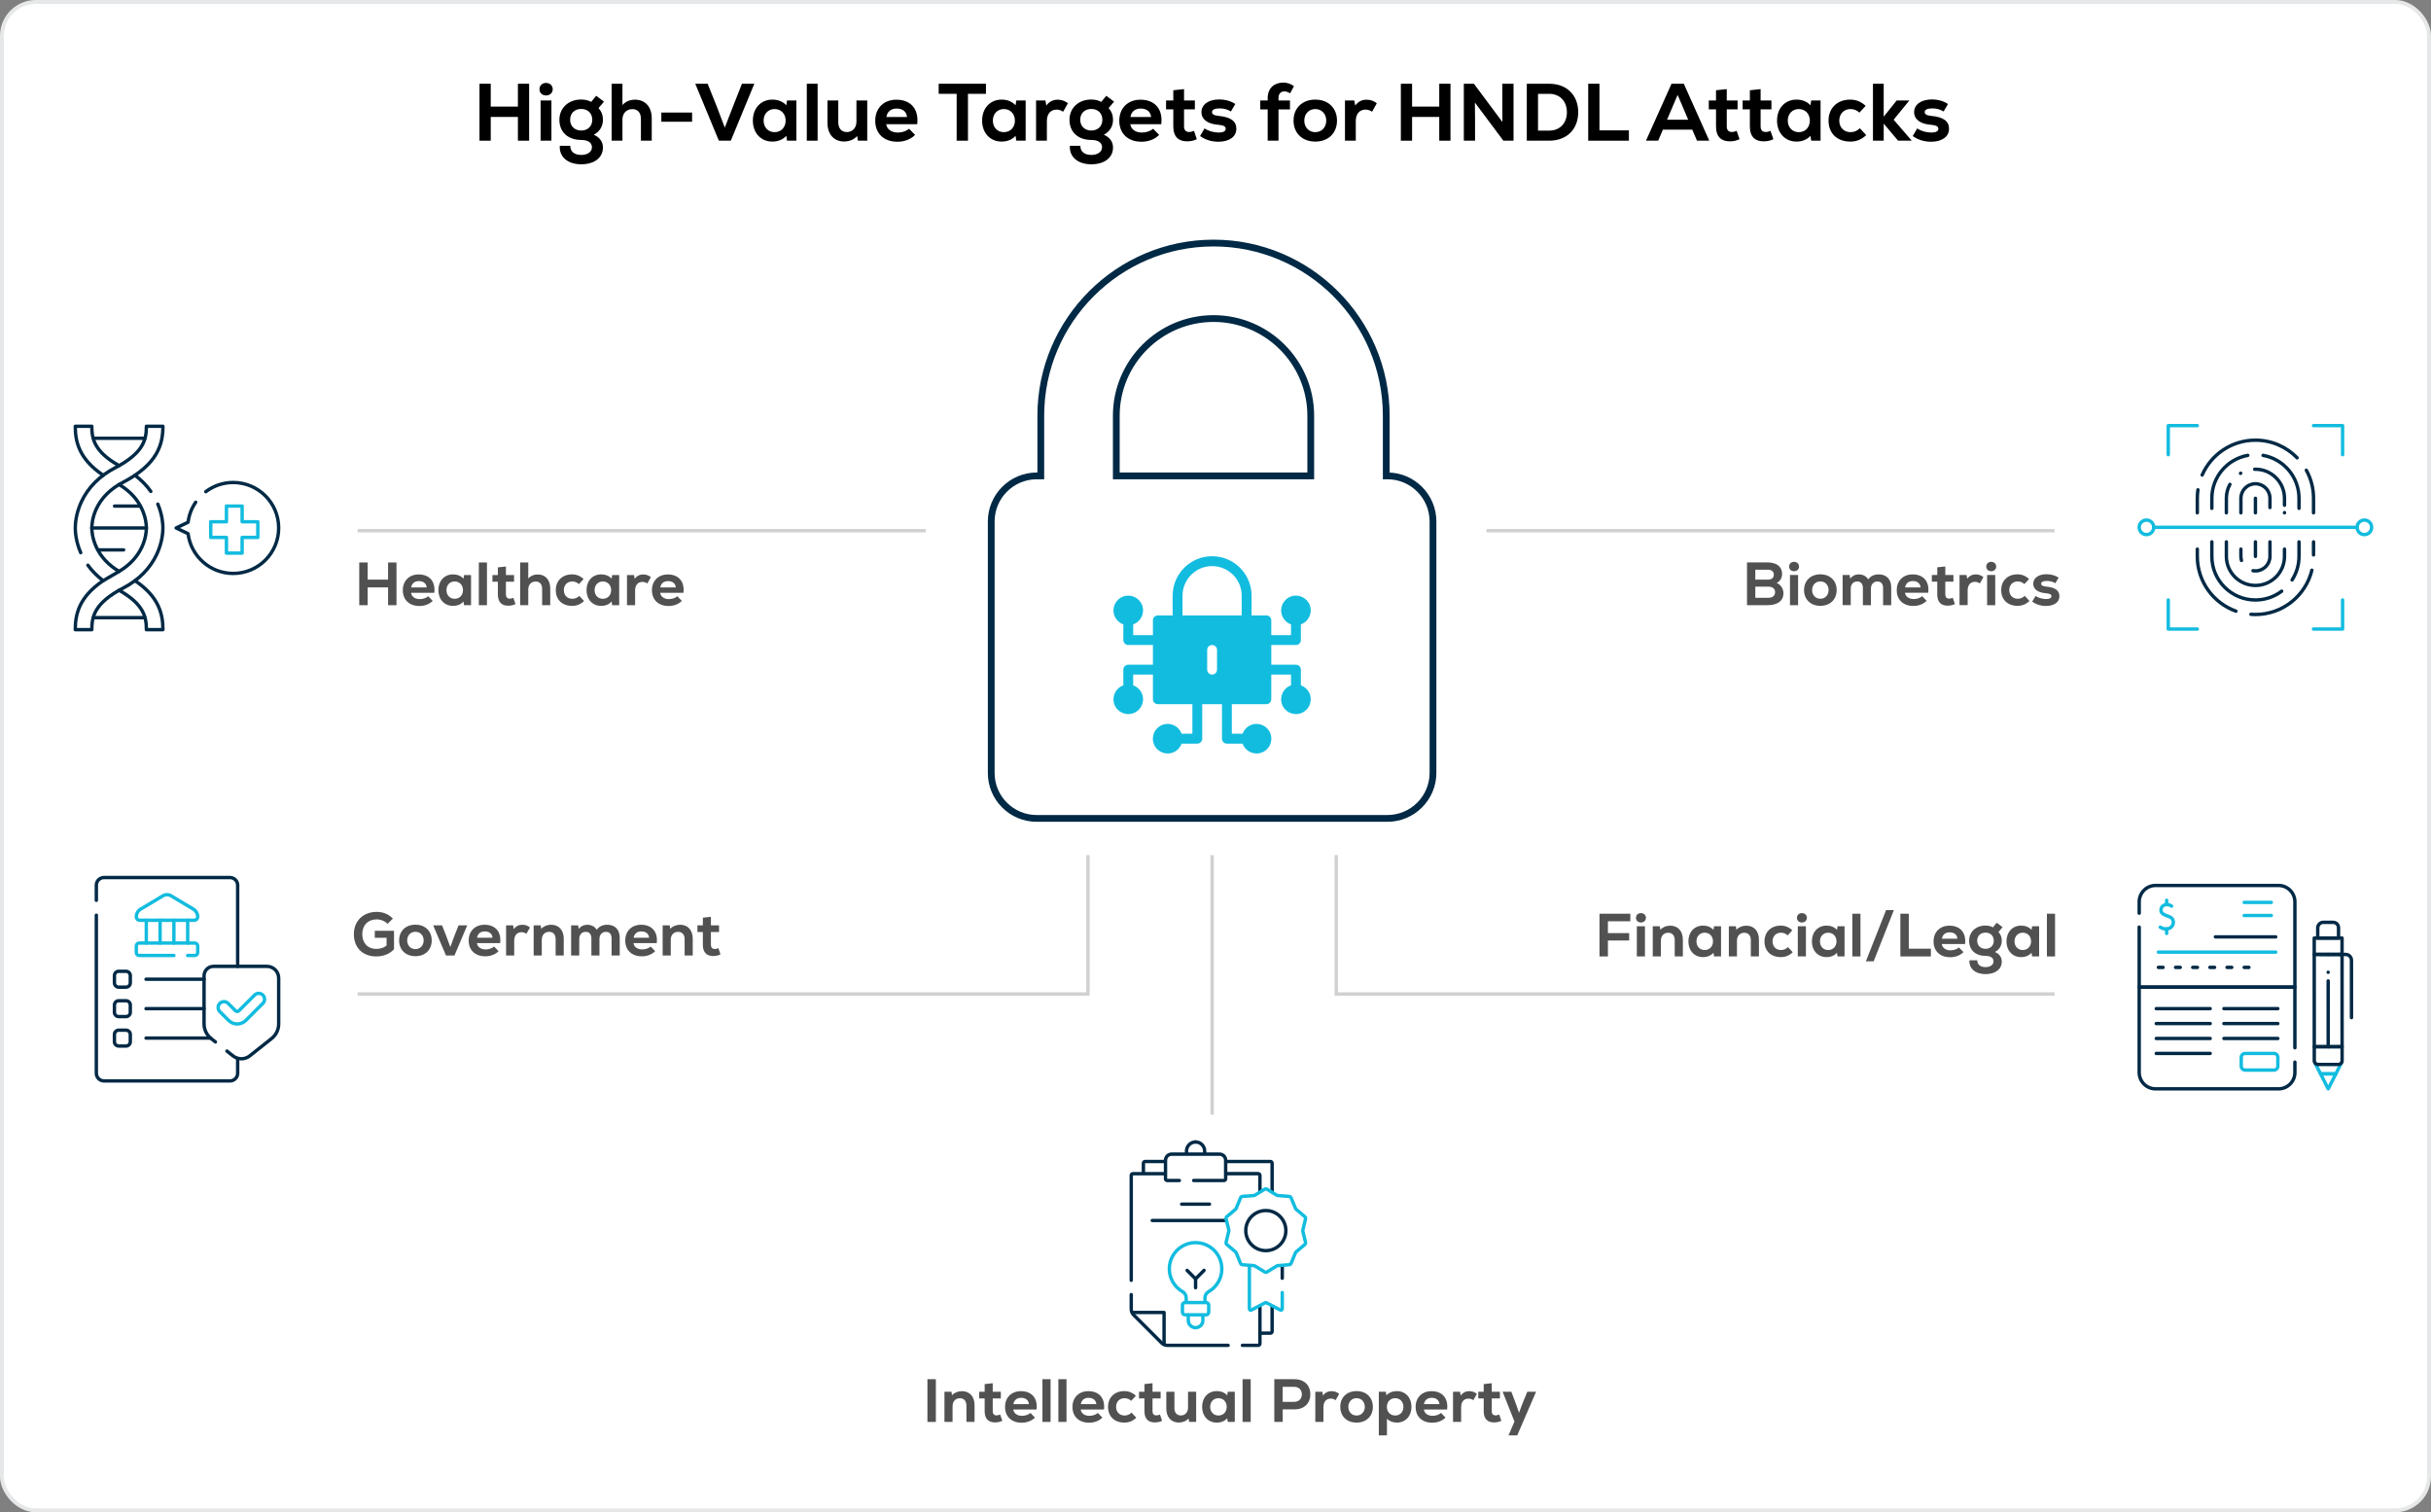 <?xml version="1.0" encoding="UTF-8"?><svg id="OBJECTS" xmlns="http://www.w3.org/2000/svg" viewBox="0 0 717.147 446.147"><rect x="0" y="0" width="717.147" height="446.147" fill="#808080" stroke="none"/><rect x=".573" y=".573" width="716" height="445" rx="10" ry="10" style="fill:#fff; stroke:#e6e7e8; stroke-miterlimit:10; stroke-width:1.147px;"/><path d="M156.096,24.706v16.801h-3.312v-7.009h-8.017v7.009h-3.312v-16.801h3.312v6.745h8.017v-6.745h3.312Z"/><path d="M159.143,26.338c0-1.104.816-1.872,1.944-1.872,1.128,0,1.968.768,1.968,1.872,0,1.056-.84,1.824-1.968,1.824-1.128,0-1.944-.768-1.944-1.824ZM159.479,29.65h3.192v11.857h-3.192v-11.857Z"/><path d="M175.152,39.755c1.728.72,2.712,2.04,2.712,3.768,0,3-2.521,4.944-6.409,4.944-4.008,0-6.528-2.208-6.312-5.448h3.096c-.048,1.656,1.176,2.688,3.216,2.688,1.896,0,3.168-.912,3.168-2.256,0-1.368-1.152-2.16-3.12-2.16-3.96,0-6.481-2.329-6.481-5.953,0-3.48,2.665-5.977,6.409-5.977,1.104,0,2.136.24,2.976.696l1.464-1.8,2.304,1.728-1.608,1.896c.912,1.056,1.296,2.112,1.296,3.457,0,1.944-.96,3.504-2.712,4.417ZM174.719,35.339c0-1.92-1.296-3.192-3.264-3.192s-3.264,1.272-3.264,3.192c0,1.872,1.32,3.168,3.264,3.168,1.968,0,3.264-1.296,3.264-3.168Z"/><path d="M192.264,34.883v6.625h-3.192v-6.433c0-1.824-.936-2.88-2.52-2.88-1.752,0-2.928,1.248-2.928,3.072v6.241h-3.192v-16.801h3.192v6.289c.912-1.032,2.16-1.584,3.72-1.584,3.024,0,4.92,2.136,4.92,5.473Z"/><path d="M195.095,33.203h9.073v2.712h-9.073v-2.712Z"/><path d="M222.529,24.706l-6.937,16.801h-3.528l-6.961-16.801h3.648l2.568,6.384,2.496,6.553,2.544-6.553,2.52-6.384h3.648Z"/><path d="M234.936,29.65v11.857h-2.76l-.216-1.44c-.984,1.104-2.424,1.704-4.104,1.704-3.408,0-5.761-2.544-5.761-6.193,0-3.648,2.353-6.192,5.761-6.192,1.68,0,3.144.6,4.104,1.68l.216-1.416h2.76ZM231.768,35.579c0-1.992-1.344-3.408-3.264-3.408-1.896,0-3.24,1.416-3.24,3.408s1.344,3.409,3.24,3.409c1.92,0,3.264-1.417,3.264-3.409Z"/><path d="M238.007,24.706h3.192v16.801h-3.192v-16.801Z"/><path d="M255.839,29.65v11.857h-2.76l-.216-1.368c-.936,1.032-2.304,1.608-3.864,1.608-2.952,0-4.896-2.112-4.896-5.473v-6.625h3.192v6.433c0,1.824.984,2.88,2.52,2.88,1.704,0,2.833-1.272,2.833-3.096v-6.216h3.192Z"/><path d="M270.575,36.635h-9.145c.216,1.488,1.512,2.472,3.433,2.472,1.272,0,2.544-.432,3.312-1.128l1.776,1.824c-1.248,1.272-3.145,2.016-5.208,2.016-4.008,0-6.553-2.424-6.553-6.216,0-3.697,2.521-6.193,6.241-6.193,4.296,0,6.672,2.833,6.145,7.225ZM261.478,34.523h6.096c-.12-1.536-1.272-2.497-3.048-2.497-1.68,0-2.809.912-3.048,2.497Z"/><path d="M290.855,27.682h-5.304v13.825h-3.336v-13.825h-5.305v-2.976h13.945v2.976Z"/><path d="M302.568,29.65v11.857h-2.76l-.216-1.44c-.984,1.104-2.424,1.704-4.104,1.704-3.408,0-5.761-2.544-5.761-6.193,0-3.648,2.353-6.192,5.761-6.192,1.68,0,3.144.6,4.104,1.68l.216-1.416h2.76ZM299.399,35.579c0-1.992-1.344-3.408-3.264-3.408-1.896,0-3.24,1.416-3.24,3.408s1.344,3.409,3.24,3.409c1.92,0,3.264-1.417,3.264-3.409Z"/><path d="M315.023,30.49l-1.392,2.472c-.672-.456-1.248-.624-1.92-.624-1.752,0-2.88,1.224-2.88,3.384v5.785h-3.192v-11.857h2.76l.264,1.488c.912-1.224,2.04-1.729,3.336-1.729,1.104,0,2.256.36,3.024,1.08Z"/><path d="M325.631,39.755c1.728.72,2.712,2.04,2.712,3.768,0,3-2.521,4.944-6.409,4.944-4.008,0-6.528-2.208-6.312-5.448h3.096c-.048,1.656,1.176,2.688,3.216,2.688,1.896,0,3.168-.912,3.168-2.256,0-1.368-1.152-2.16-3.12-2.16-3.96,0-6.481-2.329-6.481-5.953,0-3.48,2.665-5.977,6.409-5.977,1.104,0,2.136.24,2.976.696l1.464-1.8,2.304,1.728-1.608,1.896c.912,1.056,1.296,2.112,1.296,3.457,0,1.944-.96,3.504-2.712,4.417ZM325.199,35.339c0-1.92-1.296-3.192-3.264-3.192s-3.264,1.272-3.264,3.192c0,1.872,1.32,3.168,3.264,3.168,1.968,0,3.264-1.296,3.264-3.168Z"/><path d="M342.575,36.635h-9.145c.216,1.488,1.512,2.472,3.433,2.472,1.272,0,2.544-.432,3.312-1.128l1.776,1.824c-1.248,1.272-3.145,2.016-5.208,2.016-4.008,0-6.553-2.424-6.553-6.216,0-3.697,2.521-6.193,6.241-6.193,4.296,0,6.672,2.833,6.145,7.225ZM333.479,34.523h6.096c-.12-1.536-1.272-2.497-3.048-2.497-1.68,0-2.809.912-3.048,2.497Z"/><path d="M353.063,41.075c-.984.456-1.848.624-2.904.624-2.424,0-4.032-1.296-4.032-4.392v-5.041h-2.136v-2.616h2.136v-3.024l3.168-.336v3.36h3.192v2.616h-3.192v5.041c0,1.08.552,1.632,1.512,1.632.456,0,1.008-.144,1.417-.336l.84,2.472Z"/><path d="M354.022,40.139l1.32-2.256c1.104.768,2.712,1.224,4.224,1.224,1.272,0,2.017-.408,2.017-1.104,0-.72-.648-1.056-2.28-1.2-3.048-.24-4.872-1.584-4.872-3.72,0-2.232,2.064-3.744,5.232-3.744,1.848,0,3.504.504,4.752,1.344l-1.296,2.208c-.984-.624-2.088-.912-3.312-.912-1.488,0-2.256.384-2.256,1.104,0,.648.6.984,2.064,1.128,3.432.336,5.112,1.512,5.112,3.792,0,2.304-2.04,3.816-5.305,3.816-2.064,0-3.888-.6-5.4-1.68Z"/><path d="M377.158,28.978v.672h3.384v2.64h-3.384v9.217h-3.192v-9.217h-2.185v-2.64h2.185v-.672c0-3.168,2.136-4.608,4.561-4.608,1.176,0,2.231.336,3.191,1.056l-1.128,2.112c-.576-.36-1.056-.576-1.68-.576-1.032,0-1.752.624-1.752,2.016Z"/><path d="M381.597,35.579c0-3.624,2.497-6.192,6.409-6.192s6.408,2.568,6.408,6.192c0,3.625-2.496,6.193-6.408,6.193s-6.409-2.568-6.409-6.193ZM391.246,35.579c0-1.896-1.272-3.408-3.24-3.408-1.969,0-3.24,1.512-3.24,3.408,0,1.896,1.271,3.409,3.24,3.409,1.968,0,3.24-1.512,3.24-3.409Z"/><path d="M406.15,30.49l-1.392,2.472c-.672-.456-1.248-.624-1.92-.624-1.753,0-2.881,1.224-2.881,3.384v5.785h-3.192v-11.857h2.761l.264,1.488c.912-1.224,2.04-1.729,3.336-1.729,1.104,0,2.257.36,3.024,1.08Z"/><path d="M427.895,24.706v16.801h-3.312v-7.009h-8.017v7.009h-3.312v-16.801h3.312v6.745h8.017v-6.745h3.312Z"/><path d="M446.494,24.706v16.801h-3l-8.401-11.257.048,4.992v6.265h-3.312v-16.801h2.976l8.401,11.281-.024-4.776v-6.504h3.312Z"/><path d="M465.574,33.106c0,5.064-3.409,8.401-8.545,8.401h-6.625v-16.801h6.625c5.136,0,8.545,3.336,8.545,8.4ZM462.238,33.106c0-3.264-2.136-5.424-5.208-5.424h-3.312v10.849h3.312c3.096,0,5.208-2.16,5.208-5.425Z"/><path d="M468.525,24.706h3.312v13.753h8.689v3.048h-12.001v-16.801Z"/><path d="M499.222,38.243h-8.665l-1.393,3.264h-3.6l7.536-16.801h3.625l7.513,16.801h-3.625l-1.392-3.264ZM491.78,35.315h6.241l-3.12-7.321-3.121,7.321Z"/><path d="M513.165,41.075c-.983.456-1.848.624-2.904.624-2.424,0-4.032-1.296-4.032-4.392v-5.041h-2.136v-2.616h2.136v-3.024l3.169-.336v3.36h3.191v2.616h-3.191v5.041c0,1.08.552,1.632,1.512,1.632.456,0,1.008-.144,1.416-.336l.84,2.472Z"/><path d="M523.149,41.075c-.983.456-1.848.624-2.904.624-2.424,0-4.032-1.296-4.032-4.392v-5.041h-2.136v-2.616h2.136v-3.024l3.169-.336v3.36h3.191v2.616h-3.191v5.041c0,1.08.552,1.632,1.512,1.632.456,0,1.008-.144,1.416-.336l.84,2.472Z"/><path d="M537.07,29.65v11.857h-2.761l-.216-1.44c-.984,1.104-2.424,1.704-4.104,1.704-3.408,0-5.761-2.544-5.761-6.193,0-3.648,2.353-6.192,5.761-6.192,1.681,0,3.145.6,4.104,1.68l.216-1.416h2.761ZM533.901,35.579c0-1.992-1.344-3.408-3.264-3.408-1.896,0-3.24,1.416-3.24,3.408s1.344,3.409,3.24,3.409c1.92,0,3.264-1.417,3.264-3.409Z"/><path d="M539.42,35.579c0-3.696,2.568-6.192,6.385-6.192,1.752,0,3.288.624,4.561,1.848l-1.849,1.992c-.672-.672-1.608-1.056-2.592-1.056-1.969,0-3.337,1.392-3.337,3.408,0,2.017,1.345,3.409,3.337,3.409,1.056,0,2.016-.408,2.735-1.152l1.873,2.016c-1.345,1.296-2.856,1.92-4.681,1.92-3.912,0-6.433-2.424-6.433-6.193Z"/><path d="M559.941,41.507l-4.248-5.041v5.041h-3.169v-16.801h3.169v9.721l3.815-4.776h3.745l-4.633,5.665,5.353,6.192h-4.032Z"/><path d="M564.26,40.139l1.32-2.256c1.104.768,2.712,1.224,4.224,1.224,1.272,0,2.017-.408,2.017-1.104,0-.72-.648-1.056-2.28-1.2-3.048-.24-4.872-1.584-4.872-3.72,0-2.232,2.063-3.744,5.232-3.744,1.848,0,3.504.504,4.752,1.344l-1.296,2.208c-.984-.624-2.088-.912-3.312-.912-1.488,0-2.256.384-2.256,1.104,0,.648.6.984,2.064,1.128,3.432.336,5.112,1.512,5.112,3.792,0,2.304-2.04,3.816-5.305,3.816-2.064,0-3.889-.6-5.4-1.68Z"/><path d="M305.821,241.443h103.471c7.413,0,13.441-6.027,13.441-13.441v-74.165c0-7.413-6.027-13.441-13.441-13.441h-.346v-17.736c-0-28.093-22.863-50.956-50.956-50.956s-50.956,22.863-50.956,50.956v17.736h-1.178c-7.413,0-13.441,6.027-13.441,13.441v74.165c-.035,7.413,5.993,13.441,13.406,13.441ZM329.307,122.66c0-15.796,12.852-28.682,28.682-28.682,15.796,0,28.682,12.852,28.682,28.682v17.736h-57.365v-17.736Z" style="fill:none; stroke:#002945; stroke-miterlimit:10; stroke-width:2px;"/><path d="M383.761,202.192v-4.632c0-.804-.651-1.455-1.455-1.455h-7.274v-5.82h7.274c.804,0,1.455-.651,1.455-1.455v-4.633c2.273-.803,3.464-3.297,2.66-5.57-.804-2.273-3.297-3.464-5.57-2.66-2.273.804-3.464,3.297-2.66,5.57.439,1.243,1.417,2.221,2.66,2.66v3.178h-5.82v-4.365c0-.804-.651-1.455-1.455-1.455h-4.365v-5.82c0-6.428-5.211-11.639-11.639-11.639s-11.639,5.211-11.639,11.639v5.82h-4.365c-.804,0-1.455.651-1.455,1.455v4.365h-5.819v-3.178c2.272-.804,3.463-3.297,2.66-5.57-.804-2.272-3.298-3.463-5.57-2.66-2.273.804-3.464,3.297-2.66,5.57.44,1.243,1.417,2.22,2.66,2.66v4.632c0,.804.651,1.455,1.455,1.455h7.274v5.819h-7.274c-.804,0-1.455.651-1.455,1.455v4.632c-2.273.804-3.464,3.298-2.66,5.57.804,2.273,3.297,3.464,5.57,2.66,2.272-.804,3.463-3.297,2.66-5.57-.44-1.243-1.417-2.22-2.66-2.66v-3.177h5.819v7.274c0,.804.651,1.455,1.455,1.455h10.184v8.73h-3.178c-.804-2.273-3.297-3.464-5.57-2.66-2.272.803-3.464,3.297-2.66,5.57.804,2.273,3.297,3.464,5.57,2.66,1.243-.439,2.22-1.417,2.66-2.66h4.632c.804,0,1.455-.651,1.455-1.455v-10.184h5.819v10.184c0,.803.651,1.455,1.455,1.455h4.632c.804,2.273,3.298,3.464,5.57,2.66,2.273-.804,3.464-3.297,2.66-5.57-.804-2.273-3.297-3.464-5.57-2.66-1.243.439-2.22,1.417-2.66,2.66h-3.177v-8.73h10.184c.804,0,1.455-.651,1.455-1.455v-7.274h5.82v3.177c-2.273.804-3.464,3.298-2.66,5.57.803,2.273,3.297,3.464,5.57,2.66,2.273-.804,3.464-3.297,2.66-5.57-.439-1.242-1.417-2.22-2.66-2.66ZM348.844,175.737c0-4.821,3.908-8.729,8.729-8.729,4.821,0,8.73,3.908,8.73,8.729v5.82h-17.459v-5.82ZM359.028,197.56c0,.804-.651,1.455-1.455,1.455-.803,0-1.455-.651-1.455-1.455v-5.819c0-.804.652-1.455,1.455-1.455.804,0,1.455.651,1.455,1.455v5.819Z" style="fill:#12bcdf;"/><path d="M116.963,165.942v12.604h-2.484v-5.258h-6.014v5.258h-2.485v-12.604h2.485v5.06h6.014v-5.06h2.484Z" style="fill:#515151;"/><path d="M128.122,174.891h-6.86c.162,1.116,1.134,1.854,2.575,1.854.954,0,1.909-.324,2.485-.847l1.333,1.369c-.937.954-2.359,1.512-3.907,1.512-3.007,0-4.916-1.818-4.916-4.663,0-2.772,1.891-4.646,4.681-4.646,3.223,0,5.006,2.125,4.609,5.42ZM121.299,173.306h4.573c-.09-1.152-.955-1.872-2.287-1.872-1.261,0-2.107.685-2.287,1.872Z" style="fill:#515151;"/><path d="M138.959,169.652v8.895h-2.071l-.162-1.081c-.738.829-1.818,1.279-3.079,1.279-2.557,0-4.321-1.909-4.321-4.646,0-2.737,1.764-4.646,4.321-4.646,1.26,0,2.358.45,3.079,1.26l.162-1.062h2.071ZM136.582,174.099c0-1.495-1.008-2.557-2.449-2.557-1.422,0-2.431,1.062-2.431,2.557,0,1.494,1.008,2.557,2.431,2.557,1.44,0,2.449-1.062,2.449-2.557Z" style="fill:#515151;"/><path d="M141.259,165.942h2.395v12.604h-2.395v-12.604Z" style="fill:#515151;"/><path d="M152.079,178.222c-.738.342-1.387.468-2.179.468-1.819,0-3.025-.972-3.025-3.295v-3.781h-1.603v-1.962h1.603v-2.27l2.376-.252v2.521h2.395v1.962h-2.395v3.781c0,.811.414,1.225,1.134,1.225.342,0,.756-.108,1.062-.252l.63,1.854Z" style="fill:#515151;"/><path d="M162.322,173.577v4.97h-2.395v-4.826c0-1.368-.702-2.16-1.891-2.16-1.314,0-2.197.937-2.197,2.305v4.682h-2.395v-12.604h2.395v4.718c.685-.774,1.621-1.188,2.791-1.188,2.269,0,3.691,1.603,3.691,4.105Z" style="fill:#515151;"/><path d="M163.957,174.099c0-2.773,1.926-4.646,4.789-4.646,1.314,0,2.467.468,3.421,1.386l-1.387,1.495c-.504-.504-1.206-.792-1.944-.792-1.477,0-2.503,1.044-2.503,2.557,0,1.512,1.008,2.557,2.503,2.557.792,0,1.512-.307,2.053-.864l1.404,1.513c-1.008.972-2.143,1.44-3.511,1.44-2.935,0-4.825-1.819-4.825-4.646Z" style="fill:#515151;"/><path d="M182.662,169.652v8.895h-2.071l-.162-1.081c-.738.829-1.818,1.279-3.079,1.279-2.557,0-4.321-1.909-4.321-4.646,0-2.737,1.764-4.646,4.321-4.646,1.26,0,2.358.45,3.079,1.26l.162-1.062h2.071ZM180.285,174.099c0-1.495-1.008-2.557-2.449-2.557-1.422,0-2.431,1.062-2.431,2.557,0,1.494,1.008,2.557,2.431,2.557,1.44,0,2.449-1.062,2.449-2.557Z" style="fill:#515151;"/><path d="M192.003,170.282l-1.044,1.854c-.504-.342-.936-.468-1.44-.468-1.314,0-2.161.918-2.161,2.538v4.34h-2.395v-8.895h2.071l.198,1.116c.685-.919,1.531-1.297,2.503-1.297.828,0,1.692.271,2.269.811Z" style="fill:#515151;"/><path d="M201.615,174.891h-6.86c.162,1.116,1.134,1.854,2.575,1.854.954,0,1.909-.324,2.485-.847l1.333,1.369c-.937.954-2.359,1.512-3.907,1.512-3.007,0-4.916-1.818-4.916-4.663,0-2.772,1.891-4.646,4.681-4.646,3.223,0,5.006,2.125,4.609,5.42ZM194.792,173.306h4.573c-.09-1.152-.955-1.872-2.287-1.872-1.261,0-2.107.685-2.287,1.872Z" style="fill:#515151;"/><line x1="273.091" y1="156.573" x2="105.504" y2="156.573" style="fill:none; stroke:#d1d1d1; stroke-miterlimit:10;"/><g id="g996"><g id="g998"><g id="g1000"><g id="g1006"><path id="path1008" d="M35.133,137.375c-7.404-4.175-8.049-8.023-8.049-11.617h-4.878c0,4.489,1.068,9.62,8.241,14.453" style="fill:none; stroke:#002945; stroke-linecap:round; stroke-linejoin:round;"/></g><g id="g1010"><path id="path1012" d="M44.488,144.973c-1.258-1.786-2.818-3.377-4.669-4.762" style="fill:none; stroke:#002945; stroke-linecap:round; stroke-linejoin:round;"/></g><g id="g1014"><path id="path1016" d="M35.133,142.944c3.107,1.854,5.366,4.263,6.718,7.18,1.201,2.589,1.331,4.803,1.331,5.635,0,.832-.13,3.047-1.331,5.635-1.353,2.916-3.611,5.326-6.718,7.18l-0.0 0c-.165.099-.331.197-.5.292l-4.185,2.44c-7.174,4.833-8.241,9.964-8.241,14.453h4.878c0-3.768.709-7.816,9.176-12.227,4.671-2.434,8.041-5.827,10.017-10.085,1.609-3.47,1.783-6.532,1.783-7.688,0-1.083-.153-3.843-1.498-7.042" style="fill:none; stroke:#002945; stroke-linecap:round; stroke-linejoin:round;"/></g><g id="g1018"><path id="path1020" d="M25.924,166.748c1.232,1.703,2.743,3.226,4.524,4.558" style="fill:none; stroke:#002945; stroke-linecap:round; stroke-linejoin:round;"/></g><g id="g1022"><path id="path1024" d="M35.133,168.574c-3.107-1.854-5.366-4.263-6.718-7.18-1.201-2.589-1.331-4.803-1.331-5.635,0-.832.13-3.047,1.331-5.635,1.511-3.259,4.151-5.887,7.845-7.811,10.398-5.417,11.8-11.407,11.8-16.553h-4.878c0,3.768-.709,7.816-9.176,12.227-4.671,2.434-8.041,5.827-10.017,10.085-1.609,3.47-1.783,6.532-1.783,7.688,0,1.111.161,3.985,1.604,7.289" style="fill:none; stroke:#002945; stroke-linecap:round; stroke-linejoin:round;"/></g><g id="g1026"><path id="path1028" d="M35.133,174.142c7.404,4.175,8.049,8.023,8.049,11.617h4.878c0-4.489-1.068-9.62-8.241-14.453" style="fill:none; stroke:#002945; stroke-linecap:round; stroke-linejoin:round;"/></g><g id="g1030"><path id="path1032" d="M27.085,155.759h16.098" style="fill:none; stroke:#002945; stroke-linecap:round; stroke-linejoin:round;"/></g><g id="g1034"><path id="path1036" d="M33.792,149.295h7.561" style="fill:none; stroke:#002945; stroke-linecap:round; stroke-linejoin:round;"/></g><g id="g1038"><path id="path1040" d="M36.475,162.222h-7.561" style="fill:none; stroke:#002945; stroke-linecap:round; stroke-linejoin:round;"/></g><g id="g1042"><path id="path1044" d="M42.694,129.295h-15.122" style="fill:none; stroke:#002945; stroke-linecap:round; stroke-linejoin:round;"/></g><g id="g1046"><path id="path1048" d="M42.694,182.222h-15.122" style="fill:none; stroke:#002945; stroke-linecap:round; stroke-linejoin:round;"/></g><g id="g1050"><path id="path1052" d="M57.734,148.163c-1.185,1.721-1.977,3.733-2.251,5.906-1.718.825-3.52,1.69-3.52,1.69l3.52,1.69c.831,6.611,6.473,11.725,13.309,11.725,7.409,0,13.415-6.006,13.415-13.415 0-7.409-6.006-13.415-13.415-13.415-3.036,0-5.836,1.008-8.084,2.709" style="fill:none; stroke:#002945; stroke-linecap:round; stroke-linejoin:round;"/></g><g id="g2488"><g id="g2494"><path id="path2496" d="M62.173,153.922h4.627v-4.627h4.627v4.627h4.627v4.627h-4.627v4.627h-4.627v-4.627h-4.627v-4.627Z" style="fill:none; stroke:#12bcdf; stroke-linecap:round; stroke-linejoin:round;"/></g></g></g></g></g><path d="M116.234,274.601v5.456c-1.351,1.404-3.115,2.106-5.258,2.106-3.979,0-6.59-2.593-6.59-6.572,0-3.871,2.755-6.572,6.752-6.572,1.854,0,3.475.648,4.753,1.981l-1.548,1.548c-.828-.828-2.035-1.314-3.223-1.314-2.557,0-4.249,1.729-4.249,4.357,0,2.646,1.638,4.357,4.123,4.357,1.242,0,2.251-.342,3.043-1.008v-2.27h-3.475v-2.07h5.672Z" style="fill:#515151;"/><path d="M117.742,277.446c0-2.719,1.873-4.646,4.807-4.646,2.935,0,4.808,1.927,4.808,4.646s-1.873,4.646-4.808,4.646c-2.935,0-4.807-1.927-4.807-4.646ZM124.981,277.446c0-1.422-.955-2.557-2.431-2.557-1.476,0-2.431,1.135-2.431,2.557,0,1.423.955,2.557,2.431,2.557,1.477,0,2.431-1.134,2.431-2.557Z" style="fill:#515151;"/><path d="M137.833,272.998l-3.763,8.895h-2.502l-3.781-8.895h2.611l1.152,2.881,1.296,3.511,1.278-3.511,1.152-2.881h2.557Z" style="fill:#515151;"/><path d="M147.552,278.238h-6.86c.162,1.117,1.134,1.855,2.575,1.855.954,0,1.909-.324,2.485-.847l1.332,1.368c-.936.954-2.358,1.513-3.907,1.513-3.007,0-4.916-1.818-4.916-4.663,0-2.773,1.891-4.646,4.681-4.646,3.223,0,5.005,2.124,4.609,5.419ZM140.729,276.654h4.573c-.09-1.152-.954-1.873-2.287-1.873-1.26,0-2.107.685-2.287,1.873Z" style="fill:#515151;"/><path d="M156.336,273.628l-1.044,1.855c-.504-.343-.936-.469-1.44-.469-1.314,0-2.161.918-2.161,2.539v4.339h-2.395v-8.895h2.071l.198,1.116c.685-.918,1.531-1.296,2.503-1.296.828,0,1.692.27,2.269.81Z" style="fill:#515151;"/><path d="M166.308,276.924v4.969h-2.395v-4.825c0-1.368-.738-2.16-1.927-2.16-1.296,0-2.161.954-2.161,2.322v4.663h-2.395v-8.895h2.071l.162,1.026c.703-.774,1.747-1.206,2.917-1.206,2.269,0,3.727,1.584,3.727,4.105Z" style="fill:#515151;"/><path d="M182.816,276.6v5.293h-2.395v-5.023c0-1.26-.594-1.962-1.656-1.962-1.152,0-1.927.828-1.927,2.088v4.897h-2.377v-5.023c0-1.26-.594-1.962-1.656-1.962-1.152,0-1.927.828-1.927,2.088v4.897h-2.395v-8.895h2.071l.162,1.045c.594-.774,1.495-1.225,2.539-1.225,1.224,0,2.232.558,2.773,1.477.702-.973,1.747-1.477,3.115-1.477,2.269,0,3.673,1.422,3.673,3.781Z" style="fill:#515151;"/><path d="M193.74,278.238h-6.86c.162,1.117,1.134,1.855,2.575,1.855.954,0,1.909-.324,2.485-.847l1.332,1.368c-.936.954-2.358,1.513-3.907,1.513-3.007,0-4.916-1.818-4.916-4.663,0-2.773,1.891-4.646,4.681-4.646,3.223,0,5.005,2.124,4.609,5.419ZM186.916,276.654h4.573c-.09-1.152-.954-1.873-2.287-1.873-1.26,0-2.107.685-2.287,1.873Z" style="fill:#515151;"/><path d="M204.36,276.924v4.969h-2.395v-4.825c0-1.368-.738-2.16-1.927-2.16-1.296,0-2.161.954-2.161,2.322v4.663h-2.395v-8.895h2.071l.162,1.026c.703-.774,1.747-1.206,2.917-1.206,2.269,0,3.727,1.584,3.727,4.105Z" style="fill:#515151;"/><path d="M212.549,281.569c-.738.343-1.386.469-2.178.469-1.819,0-3.025-.973-3.025-3.295v-3.781h-1.603v-1.963h1.603v-2.269l2.376-.252v2.521h2.395v1.963h-2.395v3.781c0,.81.414,1.224,1.134,1.224.342,0,.756-.107,1.062-.252l.63,1.854Z" style="fill:#515151;"/><polyline points="105.504 293.24 273.091 293.24 320.95 293.24 320.95 252.262" style="fill:none; stroke:#d1d1d1; stroke-miterlimit:10;"/><path d="M28.417,265.609v-4.449c0-1.254,1.017-2.271,2.271-2.271h37.151c1.254,0,2.271,1.017,2.271,2.271v23.931" style="fill:none; stroke:#002945; stroke-linecap:round; stroke-linejoin:round;"/><path d="M70.111,312.256v4.362c0,1.254-1.017,2.271-2.271,2.271H30.689c-1.254,0-2.271-1.017-2.271-2.271v-46.624" style="fill:none; stroke:#002945; stroke-linecap:round; stroke-linejoin:round;"/><path d="M51.299,281.893h-10.224c-.48,0-.868-.389-.868-.868v-1.939c0-.48.389-.868.868-.868h16.378c.48,0,.868.389.868.868v1.939c0,.48-.389.868-.868.868h-2.085" style="fill:none; stroke:#12bcdf; stroke-linecap:round; stroke-linejoin:round;"/><path d="M57.3,271.494h-16.072c-.564,0-1.021-.457-1.021-1.021h0c0-.929.488-1.789,1.285-2.266l6.598-3.946c.723-.432,1.625-.432,2.348,0l6.598,3.946c.797.477,1.285,1.337,1.285,2.266h0c0.0.564-.457,1.021-1.021,1.021Z" style="fill:none; stroke:#12bcdf; stroke-linecap:round; stroke-linejoin:round;"/><line x1="43.16" y1="271.494" x2="43.16" y2="278.217" style="fill:none; stroke:#12bcdf; stroke-linecap:round; stroke-linejoin:round;"/><line x1="47.229" y1="271.494" x2="47.229" y2="278.217" style="fill:none; stroke:#12bcdf; stroke-linecap:round; stroke-linejoin:round;"/><line x1="51.299" y1="271.494" x2="51.299" y2="278.217" style="fill:none; stroke:#12bcdf; stroke-linecap:round; stroke-linejoin:round;"/><line x1="55.368" y1="271.494" x2="55.368" y2="278.217" style="fill:none; stroke:#12bcdf; stroke-linecap:round; stroke-linejoin:round;"/><path d="M63.549,307.391l-1.274-1.012c-1.314-1.043-2.079-2.628-2.079-4.306v-14.186c0-1.544,1.252-2.796,2.796-2.796h15.749c1.915,0,3.467,1.552,3.467,3.467v13.514c0,1.677-.766,3.263-2.079,4.306l-6.442,5.114c-1.455,1.155-3.514,1.155-4.969,0l-1.774-1.408" style="fill:none; stroke:#002945; stroke-linecap:round; stroke-linejoin:round;"/><path d="M69.484,298.195l-2.185-2.185c-.675-.675-1.769-.675-2.444,0h0c-.675.675-.675,1.769,0,2.444l2.576,2.576c1.407,1.407,3.687,1.407,5.094,0l5.021-5.021c.675-.675.675-1.769,0-2.444h0c-.675-.675-1.769-.675-2.444,0l-4.629,4.629c-.273.273-.716.273-.988 0Z" style="fill:none; stroke:#12bcdf; stroke-linecap:round; stroke-linejoin:round;"/><path d="M37.167,291.229h-2.137c-.702,0-1.272-.569-1.272-1.272v-2.137c0-.702.569-1.272,1.272-1.272h2.137c.702,0,1.272.569,1.272,1.272v2.137c-0.0.702-.57,1.272-1.272,1.272Z" style="fill:none; stroke:#002945; stroke-linecap:round; stroke-linejoin:round;"/><line x1="43.081" y1="288.889" x2="60.195" y2="288.889" style="fill:none; stroke:#002945; stroke-linecap:round; stroke-linejoin:round;"/><path d="M37.167,299.913h-2.137c-.702,0-1.272-.569-1.272-1.272v-2.137c0-.702.569-1.272,1.272-1.272h2.137c.702,0,1.272.569,1.272,1.272v2.137c-0.0.702-.57,1.272-1.272,1.272Z" style="fill:none; stroke:#002945; stroke-linecap:round; stroke-linejoin:round;"/><line x1="43.081" y1="297.573" x2="60.195" y2="297.573" style="fill:none; stroke:#002945; stroke-linecap:round; stroke-linejoin:round;"/><path d="M37.167,308.598h-2.137c-.702,0-1.272-.569-1.272-1.272v-2.137c0-.702.569-1.272,1.272-1.272h2.137c.702,0,1.272.569,1.272,1.272v2.137c-0.0.702-.57,1.272-1.272,1.272Z" style="fill:none; stroke:#002945; stroke-linecap:round; stroke-linejoin:round;"/><line x1="43.081" y1="306.257" x2="62.127" y2="306.257" style="fill:none; stroke:#002945; stroke-linecap:round; stroke-linejoin:round;"/><path d="M526.12,175.021c0,2.215-1.711,3.511-4.646,3.511h-6.104v-12.604h6.104c2.629,0,4.249,1.261,4.249,3.349,0,1.243-.594,2.197-1.603,2.701,1.171.468,1.999,1.675,1.999,3.043ZM517.82,168.071v2.935h3.709c1.116,0,1.747-.54,1.747-1.458,0-.937-.648-1.477-1.747-1.477h-3.709ZM523.654,174.697c0-1.026-.738-1.62-1.944-1.62h-3.89v3.276h3.871c1.225,0,1.963-.63,1.963-1.656Z" style="fill:#515151;"/><path d="M527.79,167.153c0-.828.612-1.404,1.459-1.404.846,0,1.476.576,1.476,1.404,0,.792-.63,1.368-1.476,1.368-.847,0-1.459-.576-1.459-1.368ZM528.042,169.637h2.395v8.895h-2.395v-8.895Z" style="fill:#515151;"/><path d="M532.2,174.084c0-2.719,1.872-4.646,4.807-4.646,2.936,0,4.808,1.927,4.808,4.646s-1.872,4.646-4.808,4.646c-2.935,0-4.807-1.927-4.807-4.646ZM539.438,174.084c0-1.422-.954-2.557-2.431-2.557-1.476,0-2.431,1.135-2.431,2.557,0,1.423.955,2.557,2.431,2.557,1.477,0,2.431-1.134,2.431-2.557Z" style="fill:#515151;"/><path d="M557.908,173.239v5.293h-2.395v-5.023c0-1.26-.595-1.962-1.656-1.962-1.152,0-1.927.828-1.927,2.088v4.897h-2.377v-5.023c0-1.26-.594-1.962-1.656-1.962-1.152,0-1.927.828-1.927,2.088v4.897h-2.395v-8.895h2.07l.162,1.045c.594-.774,1.494-1.225,2.539-1.225,1.224,0,2.232.558,2.772,1.477.702-.973,1.746-1.477,3.115-1.477,2.269,0,3.673,1.422,3.673,3.781Z" style="fill:#515151;"/><path d="M568.832,174.876h-6.859c.162,1.117,1.134,1.855,2.574,1.855.954,0,1.909-.324,2.485-.847l1.332,1.368c-.937.954-2.358,1.513-3.907,1.513-3.007,0-4.915-1.818-4.915-4.663,0-2.773,1.891-4.646,4.681-4.646,3.224,0,5.006,2.124,4.609,5.419ZM562.009,173.292h4.573c-.091-1.152-.955-1.873-2.287-1.873-1.261,0-2.106.685-2.286,1.873Z" style="fill:#515151;"/><path d="M576.697,178.207c-.738.343-1.387.469-2.179.469-1.818,0-3.024-.973-3.024-3.295v-3.781h-1.603v-1.963h1.603v-2.269l2.376-.252v2.521h2.395v1.963h-2.395v3.781c0,.81.414,1.224,1.135,1.224.342,0,.756-.107,1.062-.252l.63,1.854Z" style="fill:#515151;"/><path d="M585.104,170.267l-1.045,1.855c-.504-.343-.936-.469-1.44-.469-1.314,0-2.16.918-2.16,2.539v4.339h-2.395v-8.895h2.07l.198,1.116c.684-.918,1.53-1.296,2.503-1.296.828,0,1.692.27,2.269.81Z" style="fill:#515151;"/><path d="M585.947,167.153c0-.828.612-1.404,1.459-1.404.846,0,1.476.576,1.476,1.404,0,.792-.63,1.368-1.476,1.368-.847,0-1.459-.576-1.459-1.368ZM586.199,169.637h2.395v8.895h-2.395v-8.895Z" style="fill:#515151;"/><path d="M590.358,174.084c0-2.772,1.926-4.646,4.789-4.646,1.314,0,2.467.469,3.421,1.387l-1.387,1.494c-.504-.504-1.206-.792-1.944-.792-1.477,0-2.503,1.044-2.503,2.557s1.009,2.557,2.503,2.557c.792,0,1.513-.306,2.053-.864l1.404,1.513c-1.008.973-2.143,1.44-3.511,1.44-2.935,0-4.825-1.818-4.825-4.646Z" style="fill:#515151;"/><path d="M599.5,177.505l.991-1.692c.828.576,2.034.919,3.169.919.954,0,1.512-.307,1.512-.829,0-.54-.486-.792-1.71-.899-2.287-.181-3.655-1.188-3.655-2.791,0-1.675,1.549-2.81,3.925-2.81,1.387,0,2.629.379,3.565,1.009l-.973,1.656c-.738-.468-1.566-.684-2.484-.684-1.116,0-1.692.288-1.692.828,0,.486.45.738,1.548.846,2.575.252,3.836,1.135,3.836,2.845,0,1.729-1.531,2.863-3.979,2.863-1.549,0-2.917-.45-4.052-1.261Z" style="fill:#515151;"/><line x1="606.091" y1="156.573" x2="438.504" y2="156.573" style="fill:none; stroke:#d1d1d1; stroke-miterlimit:10;"/><path d="M474.337,271.792v3.493h6.266v2.179h-6.266v4.699h-2.484v-12.604h9.093v2.232h-6.608Z" style="fill:#515151;"/><path d="M482.616,270.785c0-.828.612-1.404,1.458-1.404.847,0,1.477.576,1.477,1.404,0,.792-.63,1.368-1.477,1.368-.846,0-1.458-.576-1.458-1.368ZM482.868,273.269h2.395v8.895h-2.395v-8.895Z" style="fill:#515151;"/><path d="M496.443,277.195v4.969h-2.395v-4.825c0-1.368-.738-2.16-1.927-2.16-1.297,0-2.161.954-2.161,2.322v4.663h-2.395v-8.895h2.071l.162,1.026c.702-.774,1.746-1.206,2.916-1.206,2.27,0,3.728,1.584,3.728,4.105Z" style="fill:#515151;"/><path d="M507.71,273.269v8.895h-2.07l-.162-1.08c-.738.828-1.818,1.278-3.079,1.278-2.557,0-4.321-1.908-4.321-4.646,0-2.736,1.765-4.646,4.321-4.646,1.261,0,2.358.45,3.079,1.261l.162-1.062h2.07ZM505.333,277.716c0-1.494-1.008-2.557-2.448-2.557-1.423,0-2.431,1.062-2.431,2.557,0,1.495,1.008,2.557,2.431,2.557,1.44,0,2.448-1.062,2.448-2.557Z" style="fill:#515151;"/><path d="M518.888,277.195v4.969h-2.395v-4.825c0-1.368-.738-2.16-1.927-2.16-1.296,0-2.16.954-2.16,2.322v4.663h-2.395v-8.895h2.07l.162,1.026c.702-.774,1.746-1.206,2.917-1.206,2.269,0,3.727,1.584,3.727,4.105Z" style="fill:#515151;"/><path d="M520.524,277.716c0-2.772,1.927-4.646,4.79-4.646,1.313,0,2.466.469,3.421,1.387l-1.387,1.494c-.504-.504-1.206-.792-1.944-.792-1.477,0-2.503,1.044-2.503,2.557s1.008,2.557,2.503,2.557c.792,0,1.512-.306,2.053-.864l1.404,1.513c-1.009.973-2.143,1.44-3.512,1.44-2.935,0-4.825-1.818-4.825-4.646Z" style="fill:#515151;"/><path d="M530.1,270.785c0-.828.612-1.404,1.458-1.404.847,0,1.477.576,1.477,1.404,0,.792-.63,1.368-1.477,1.368-.846,0-1.458-.576-1.458-1.368ZM530.352,273.269h2.395v8.895h-2.395v-8.895Z" style="fill:#515151;"/><path d="M544.142,273.269v8.895h-2.07l-.162-1.08c-.738.828-1.818,1.278-3.079,1.278-2.557,0-4.321-1.908-4.321-4.646,0-2.736,1.765-4.646,4.321-4.646,1.261,0,2.358.45,3.079,1.261l.162-1.062h2.07ZM541.765,277.716c0-1.494-1.008-2.557-2.448-2.557-1.423,0-2.431,1.062-2.431,2.557,0,1.495,1.008,2.557,2.431,2.557,1.44,0,2.448-1.062,2.448-2.557Z" style="fill:#515151;"/><path d="M546.444,269.56h2.395v12.604h-2.395v-12.604Z" style="fill:#515151;"/><path d="M556.399,268.48h2.305l-5.978,15.124h-2.287l5.96-15.124Z" style="fill:#515151;"/><path d="M560.61,269.56h2.484v10.317h6.518v2.286h-9.002v-12.604Z" style="fill:#515151;"/><path d="M579.692,278.508h-6.86c.162,1.117,1.135,1.855,2.575,1.855.954,0,1.908-.324,2.484-.847l1.333,1.368c-.937.954-2.359,1.513-3.907,1.513-3.007,0-4.916-1.818-4.916-4.663,0-2.773,1.891-4.646,4.682-4.646,3.223,0,5.006,2.124,4.609,5.419ZM572.867,276.924h4.573c-.09-1.152-.954-1.873-2.286-1.873-1.261,0-2.107.685-2.287,1.873Z" style="fill:#515151;"/><path d="M588.493,280.849c1.296.54,2.034,1.531,2.034,2.827,0,2.251-1.891,3.709-4.808,3.709-3.007,0-4.897-1.656-4.735-4.087h2.323c-.036,1.242.882,2.017,2.412,2.017,1.423,0,2.377-.685,2.377-1.692,0-1.026-.864-1.621-2.341-1.621-2.971,0-4.861-1.746-4.861-4.465,0-2.611,1.999-4.483,4.808-4.483.828,0,1.603.18,2.232.522l1.099-1.351,1.729,1.296-1.206,1.423c.684.792.972,1.584.972,2.593,0,1.458-.72,2.629-2.034,3.312ZM588.169,277.537c0-1.44-.973-2.395-2.449-2.395-1.476,0-2.448.954-2.448,2.395,0,1.404.99,2.377,2.448,2.377,1.477,0,2.449-.973,2.449-2.377Z" style="fill:#515151;"/><path d="M601.544,273.269v8.895h-2.071l-.162-1.08c-.737.828-1.818,1.278-3.078,1.278-2.557,0-4.321-1.908-4.321-4.646,0-2.736,1.765-4.646,4.321-4.646,1.26,0,2.358.45,3.078,1.261l.162-1.062h2.071ZM599.167,277.716c0-1.494-1.009-2.557-2.449-2.557-1.422,0-2.431,1.062-2.431,2.557,0,1.495,1.009,2.557,2.431,2.557,1.44,0,2.449-1.062,2.449-2.557Z" style="fill:#515151;"/><path d="M603.845,269.56h2.395v12.604h-2.395v-12.604Z" style="fill:#515151;"/><polyline points="606.091 293.24 438.504 293.24 394.197 293.24 394.197 252.262" style="fill:none; stroke:#d1d1d1; stroke-miterlimit:10;"/><path d="M273.593,406.886h2.485v12.604h-2.485v-12.604Z" style="fill:#515151;"/><path d="M287.492,414.521v4.97h-2.395v-4.826c0-1.368-.738-2.16-1.927-2.16-1.296,0-2.161.954-2.161,2.322v4.664h-2.395v-8.895h2.071l.162,1.026c.703-.774,1.747-1.207,2.917-1.207,2.269,0,3.727,1.585,3.727,4.105Z" style="fill:#515151;"/><path d="M295.681,419.166c-.738.342-1.386.468-2.178.468-1.819,0-3.025-.972-3.025-3.295v-3.781h-1.603v-1.962h1.603v-2.27l2.376-.252v2.521h2.395v1.962h-2.395v3.781c0,.811.414,1.225,1.134,1.225.342,0,.756-.108,1.062-.252l.63,1.854Z" style="fill:#515151;"/><path d="M305.78,415.835h-6.86c.162,1.116,1.134,1.854,2.575,1.854.954,0,1.909-.324,2.485-.847l1.333,1.369c-.937.954-2.359,1.512-3.907,1.512-3.007,0-4.916-1.818-4.916-4.663,0-2.772,1.891-4.646,4.681-4.646,3.223,0,5.006,2.125,4.609,5.42ZM298.956,414.25h4.573c-.09-1.152-.955-1.872-2.287-1.872-1.261,0-2.107.685-2.287,1.872Z" style="fill:#515151;"/><path d="M307.523,406.886h2.395v12.604h-2.395v-12.604Z" style="fill:#515151;"/><path d="M312.221,406.886h2.395v12.604h-2.395v-12.604Z" style="fill:#515151;"/><path d="M325.669,415.835h-6.86c.162,1.116,1.134,1.854,2.575,1.854.954,0,1.909-.324,2.485-.847l1.333,1.369c-.937.954-2.359,1.512-3.907,1.512-3.007,0-4.916-1.818-4.916-4.663,0-2.772,1.891-4.646,4.681-4.646,3.223,0,5.006,2.125,4.609,5.42ZM318.845,414.25h4.573c-.09-1.152-.955-1.872-2.287-1.872-1.261,0-2.107.685-2.287,1.872Z" style="fill:#515151;"/><path d="M326.872,415.043c0-2.773,1.926-4.646,4.789-4.646,1.314,0,2.467.468,3.421,1.386l-1.387,1.495c-.504-.504-1.206-.792-1.944-.792-1.477,0-2.503,1.044-2.503,2.557,0,1.512,1.008,2.557,2.503,2.557.792,0,1.512-.307,2.053-.864l1.404,1.513c-1.008.972-2.143,1.44-3.511,1.44-2.935,0-4.825-1.819-4.825-4.646Z" style="fill:#515151;"/><path d="M342.822,419.166c-.738.342-1.387.468-2.179.468-1.819,0-3.025-.972-3.025-3.295v-3.781h-1.603v-1.962h1.603v-2.27l2.376-.252v2.521h2.395v1.962h-2.395v3.781c0,.811.414,1.225,1.134,1.225.342,0,.756-.108,1.062-.252l.63,1.854Z" style="fill:#515151;"/><path d="M352.866,410.596v8.895h-2.071l-.162-1.026c-.702.774-1.729,1.206-2.899,1.206-2.214,0-3.673-1.584-3.673-4.105v-4.969h2.395v4.825c0,1.368.738,2.16,1.891,2.16,1.278,0,2.125-.954,2.125-2.322v-4.663h2.395Z" style="fill:#515151;"/><path d="M364.261,410.596v8.895h-2.071l-.162-1.081c-.738.829-1.818,1.279-3.078,1.279-2.558,0-4.322-1.909-4.322-4.646,0-2.737,1.764-4.646,4.322-4.646,1.26,0,2.358.45,3.078,1.26l.162-1.062h2.071ZM361.884,415.043c0-1.495-1.009-2.557-2.449-2.557-1.422,0-2.431,1.062-2.431,2.557,0,1.494,1.008,2.557,2.431,2.557,1.44,0,2.449-1.062,2.449-2.557Z" style="fill:#515151;"/><path d="M366.562,406.886h2.395v12.604h-2.395v-12.604Z" style="fill:#515151;"/><path d="M386.545,411.334c0,2.719-1.837,4.465-4.699,4.465h-3.439v3.691h-2.484v-12.604h5.924c2.862,0,4.699,1.747,4.699,4.448ZM384.042,411.352c0-1.351-.9-2.215-2.305-2.215h-3.349v4.43h3.349c1.404,0,2.305-.864,2.305-2.215Z" style="fill:#515151;"/><path d="M395.058,411.226l-1.045,1.854c-.504-.342-.936-.468-1.44-.468-1.314,0-2.16.918-2.16,2.538v4.34h-2.395v-8.895h2.07l.198,1.116c.684-.919,1.53-1.297,2.503-1.297.828,0,1.692.271,2.269.811Z" style="fill:#515151;"/><path d="M395.38,415.043c0-2.719,1.872-4.646,4.807-4.646,2.936,0,4.808,1.927,4.808,4.646s-1.872,4.646-4.808,4.646c-2.935,0-4.807-1.927-4.807-4.646ZM402.617,415.043c0-1.423-.954-2.557-2.431-2.557-1.476,0-2.431,1.134-2.431,2.557,0,1.422.955,2.557,2.431,2.557,1.477,0,2.431-1.135,2.431-2.557Z" style="fill:#515151;"/><path d="M416.388,415.043c0,2.736-1.765,4.646-4.321,4.646-1.17,0-2.196-.396-2.917-1.117v4.897h-2.395v-12.873h2.071l.161,1.062c.721-.81,1.819-1.26,3.079-1.26,2.557,0,4.321,1.908,4.321,4.646ZM414.012,415.043c0-1.495-1.009-2.557-2.432-2.557-1.44,0-2.448,1.062-2.448,2.557,0,1.494,1.008,2.557,2.448,2.557,1.423,0,2.432-1.062,2.432-2.557Z" style="fill:#515151;"/><path d="M426.9,415.835h-6.859c.162,1.116,1.134,1.854,2.574,1.854.954,0,1.909-.324,2.485-.847l1.332,1.369c-.937.954-2.358,1.512-3.907,1.512-3.007,0-4.915-1.818-4.915-4.663,0-2.772,1.891-4.646,4.681-4.646,3.224,0,5.006,2.125,4.609,5.42ZM420.076,414.25h4.573c-.091-1.152-.955-1.872-2.287-1.872-1.261,0-2.106.685-2.286,1.872Z" style="fill:#515151;"/><path d="M435.684,411.226l-1.045,1.854c-.504-.342-.936-.468-1.44-.468-1.314,0-2.16.918-2.16,2.538v4.34h-2.395v-8.895h2.07l.198,1.116c.684-.919,1.53-1.297,2.503-1.297.828,0,1.692.271,2.269.811Z" style="fill:#515151;"/><path d="M442.901,419.166c-.737.342-1.386.468-2.178.468-1.819,0-3.025-.972-3.025-3.295v-3.781h-1.603v-1.962h1.603v-2.27l2.377-.252v2.521h2.395v1.962h-2.395v3.781c0,.811.414,1.225,1.134,1.225.343,0,.757-.108,1.062-.252l.63,1.854Z" style="fill:#515151;"/><path d="M453.144,410.596l-5.563,12.873h-2.575l1.765-4.087-3.493-8.786h2.575l1.314,3.475.936,2.719,1.026-2.719,1.423-3.475h2.593Z" style="fill:#515151;"/><polyline points="639.639 134.145 639.639 125.573 648.21 125.573" style="fill:none; stroke:#12bcdf; stroke-linecap:round; stroke-linejoin:round;"/><polyline points="648.21 185.573 639.639 185.573 639.639 177.002" style="fill:none; stroke:#12bcdf; stroke-linecap:round; stroke-linejoin:round;"/><polyline points="691.067 177.002 691.067 185.573 682.496 185.573" style="fill:none; stroke:#12bcdf; stroke-linecap:round; stroke-linejoin:round;"/><polyline points="682.496 125.573 691.067 125.573 691.067 134.145" style="fill:none; stroke:#12bcdf; stroke-linecap:round; stroke-linejoin:round;"/><line x1="635.353" y1="155.573" x2="695.353" y2="155.573" style="fill:none; stroke:#12bcdf; stroke-linecap:round; stroke-linejoin:round;"/><circle cx="697.496" cy="155.573" r="2.143" style="fill:none; stroke:#12bcdf; stroke-linecap:round; stroke-linejoin:round;"/><circle cx="633.21" cy="155.573" r="2.143" style="fill:none; stroke:#12bcdf; stroke-linecap:round; stroke-linejoin:round;"/><path d="M659.606,180.301c-6.641-2.362-11.396-8.704-11.396-16.156v-2.144" style="fill:none; stroke:#002945; stroke-linecap:round; stroke-linejoin:round;"/><path d="M682.008,168.223c-1.83,7.499-8.592,13.065-16.655,13.065h0c-.448,0-.892-.017-1.331-.051" style="fill:none; stroke:#002945; stroke-linecap:round; stroke-linejoin:round;"/><line x1="682.496" y1="159.859" x2="682.496" y2="163.713" style="fill:none; stroke:#002945; stroke-linecap:round; stroke-linejoin:round;"/><path d="M680.371,138.729c1.354,2.453,2.124,5.273,2.124,8.273v4.286" style="fill:none; stroke:#002945; stroke-linecap:round; stroke-linejoin:round;"/><path d="M649.641,140.134c2.648-6.049,8.686-10.275,15.712-10.275h0c4.827,0,9.189,1.995,12.304,5.206" style="fill:none; stroke:#002945; stroke-linecap:round; stroke-linejoin:round;"/><path d="M648.21,151.288v-4.286c0-.849.062-1.684.181-2.499" style="fill:none; stroke:#002945; stroke-linecap:round; stroke-linejoin:round;"/><path d="M673.103,174.405c-2.155,1.63-4.839,2.597-7.75,2.597h0c-7.101,0-12.857-5.756-12.857-12.857v-4.286" style="fill:none; stroke:#002945; stroke-linecap:round; stroke-linejoin:round;"/><path d="M678.21,159.859v4.286c0,2.561-.748,4.946-2.039,6.95" style="fill:none; stroke:#002945; stroke-linecap:round; stroke-linejoin:round;"/><path d="M667.608,134.342c6.026,1.066,10.602,6.328,10.602,12.66v2.971" style="fill:none; stroke:#002945; stroke-linecap:round; stroke-linejoin:round;"/><path d="M652.496,149.973v-2.971c0-6.332,4.577-11.594,10.602-12.66" style="fill:none; stroke:#002945; stroke-linecap:round; stroke-linejoin:round;"/><path d="M673.925,162v2.144c0,4.734-3.838,8.571-8.571,8.571h0c-4.734,0-8.571-3.838-8.571-8.571v-4.286" style="fill:none; stroke:#002945; stroke-linecap:round; stroke-linejoin:round;"/><path d="M660.952,139.645c.02-.012.04-.024.06-.036" style="fill:none; stroke:#002945; stroke-linecap:round; stroke-linejoin:round;"/><path d="M665.137,138.433c.072-.002.144-.003.216-.003h0c4.734,0,8.571,3.838,8.571,8.571v2.049" style="fill:none; stroke:#002945; stroke-linecap:round; stroke-linejoin:round;"/><line x1="673.925" y1="151.218" x2="673.925" y2="151.288" style="fill:none; stroke:#002945; stroke-linecap:round; stroke-linejoin:round;"/><path d="M656.782,151.288v-4.286c0-1.487.379-2.886,1.045-4.105" style="fill:none; stroke:#002945; stroke-linecap:round; stroke-linejoin:round;"/><path d="M661.238,165.348c-.111-.382-.171-.785-.171-1.203v-2.144" style="fill:none; stroke:#002945; stroke-linecap:round; stroke-linejoin:round;"/><path d="M669.639,159.859v4.286c0,2.367-1.919,4.286-4.286,4.286h0c-.244,0-.483-.02-.715-.059" style="fill:none; stroke:#002945; stroke-linecap:round; stroke-linejoin:round;"/><path d="M661.067,151.288v-4.286c0-2.367,1.919-4.286,4.286-4.286h0c2.367,0,4.286,1.919,4.286,4.286v2.738" style="fill:none; stroke:#002945; stroke-linecap:round; stroke-linejoin:round;"/><line x1="665.353" y1="147.002" x2="665.353" y2="151.288" style="fill:none; stroke:#002945; stroke-linecap:round; stroke-linejoin:round;"/><line x1="665.353" y1="159.856" x2="665.353" y2="164.145" style="fill:none; stroke:#002945; stroke-linecap:round; stroke-linejoin:round;"/><path d="M640.629,267.339s-.809-.746-2.056-.371c-1.145.345-1.429,1.911-.651,2.522.447.35,1.119.638,2.025.959,2.027.717,1.278,3.576-.784,3.59-.805.005-1.181-.046-1.888-.508" style="fill:none; stroke:#12bcdf; stroke-linecap:round; stroke-linejoin:round;"/><line x1="639.162" y1="274.039" x2="639.162" y2="275.383" style="fill:none; stroke:#12bcdf; stroke-linecap:round; stroke-linejoin:round;"/><line x1="639.162" y1="265.597" x2="639.162" y2="266.863" style="fill:none; stroke:#12bcdf; stroke-linecap:round; stroke-linejoin:round;"/><path d="M631.067,269.404v-3.345c0-2.667,2.162-4.829,4.829-4.829h36.271c2.667,0,4.829,2.162,4.829,4.829v25.171h-45.929v-17.721" style="fill:none; stroke:#002945; stroke-linecap:round; stroke-linejoin:round;"/><path d="M676.996,313.341v3.059c0,2.667-2.162,4.829-4.829,4.829h-36.271c-2.667,0-4.829-2.162-4.829-4.829v-25.171h45.929v17.886" style="fill:none; stroke:#002945; stroke-linecap:round; stroke-linejoin:round;"/><line x1="653.551" y1="276.393" x2="671.339" y2="276.393" style="fill:none; stroke:#002945; stroke-linecap:round; stroke-linejoin:round;"/><line x1="636.724" y1="280.894" x2="671.339" y2="280.894" style="fill:none; stroke:#12bcdf; stroke-linecap:round; stroke-linejoin:round;"/><line x1="636.724" y1="285.395" x2="638.119" y2="285.395" style="fill:none; stroke:#002945; stroke-linecap:round; stroke-linejoin:round;"/><line x1="641.788" y1="285.395" x2="643.182" y2="285.395" style="fill:none; stroke:#002945; stroke-linecap:round; stroke-linejoin:round;"/><line x1="646.851" y1="285.395" x2="648.245" y2="285.395" style="fill:none; stroke:#002945; stroke-linecap:round; stroke-linejoin:round;"/><line x1="651.914" y1="285.395" x2="653.308" y2="285.395" style="fill:none; stroke:#002945; stroke-linecap:round; stroke-linejoin:round;"/><line x1="656.977" y1="285.395" x2="658.372" y2="285.395" style="fill:none; stroke:#002945; stroke-linecap:round; stroke-linejoin:round;"/><line x1="662.041" y1="285.395" x2="663.435" y2="285.395" style="fill:none; stroke:#002945; stroke-linecap:round; stroke-linejoin:round;"/><line x1="636.098" y1="297.562" x2="652.009" y2="297.562" style="fill:none; stroke:#002945; stroke-linecap:round; stroke-linejoin:round;"/><line x1="656.055" y1="297.562" x2="671.966" y2="297.562" style="fill:none; stroke:#002945; stroke-linecap:round; stroke-linejoin:round;"/><line x1="636.098" y1="301.967" x2="652.009" y2="301.967" style="fill:none; stroke:#002945; stroke-linecap:round; stroke-linejoin:round;"/><line x1="656.055" y1="301.967" x2="671.966" y2="301.967" style="fill:none; stroke:#002945; stroke-linecap:round; stroke-linejoin:round;"/><line x1="636.098" y1="306.372" x2="652.009" y2="306.372" style="fill:none; stroke:#002945; stroke-linecap:round; stroke-linejoin:round;"/><line x1="656.055" y1="306.372" x2="671.966" y2="306.372" style="fill:none; stroke:#002945; stroke-linecap:round; stroke-linejoin:round;"/><line x1="636.098" y1="310.777" x2="652.009" y2="310.777" style="fill:none; stroke:#002945; stroke-linecap:round; stroke-linejoin:round;"/><path d="M670.832,315.686h-8.529c-.626,0-1.134-.508-1.134-1.134v-2.64c0-.626.508-1.134,1.134-1.134h8.529c.626,0,1.134.508,1.134,1.134v2.64c-0.0.626-.508,1.134-1.134,1.134Z" style="fill:none; stroke:#12bcdf; stroke-linecap:round; stroke-linejoin:round;"/><line x1="662.041" y1="266.23" x2="670.035" y2="266.23" style="fill:none; stroke:#12bcdf; stroke-linecap:round; stroke-linejoin:round;"/><line x1="662.041" y1="270.088" x2="670.035" y2="270.088" style="fill:none; stroke:#12bcdf; stroke-linecap:round; stroke-linejoin:round;"/><path id="path1314" d="M682.946,313.622l1.624,3.187,4.501.002,1.621-3.186" style="fill:none; stroke:#12bcdf; stroke-linecap:round; stroke-linejoin:round;"/><path id="path1318" d="M686.817,308.793l4.103.002-.012-27.223-4.103-.002" style="fill:none; stroke:#002945; stroke-linecap:round; stroke-linejoin:round;"/><path id="path1330" d="M689.072,316.811l-4.501-.002,2.253,4.42,2.248-4.418Z" style="fill:none; stroke:#12bcdf; stroke-linecap:round; stroke-linejoin:round;"/><path id="path1334" d="M686.805,281.57l-4.103-.002.013,27.223,4.103.002-.009-19.406" style="fill:none; stroke:#002945; stroke-linecap:round; stroke-linejoin:round;"/><path id="path1346" d="M688.28,272.103l-2.959-.001c-.841.012-1.554.722-1.588,1.588l.001,3.048,3.068.001,3.068.001-.001-3.048c-0-.877-.712-1.589-1.589-1.589Z" style="fill:none; stroke:#002945; stroke-linecap:round; stroke-linejoin:round;"/><path id="path1350" d="M686.807,286.84h0" style="fill:none; stroke:#002945; stroke-linecap:round; stroke-linejoin:round;"/><path id="path1354" d="M682.714,308.791l.002,4.146c0.0.603.489,1.091,1.092,1.092l6.024.003c.603 0,1.091-.488,1.091-1.091l-.002-4.146-8.206-.004Z" style="fill:none; stroke:#002945; stroke-linecap:round; stroke-linejoin:round;"/><path id="path1358" d="M682.7,276.737l.002,4.831,8.206.004-.002-4.831-8.206-.004Z" style="fill:none; stroke:#002945; stroke-linecap:round; stroke-linejoin:round;"/><path id="path1362" d="M690.247,281.571l1.721.001c.946 0,1.713.768,1.714,1.714l.008,16.934" style="fill:none; stroke:#002945; stroke-linecap:round; stroke-linejoin:round;"/><line x1="361.577" y1="360.07" x2="339.921" y2="360.07" style="fill:none; stroke:#002945; stroke-linecap:round; stroke-linejoin:round;"/><line x1="378.267" y1="377.099" x2="378.267" y2="373.52" style="fill:none; stroke:#002945; stroke-linecap:round; stroke-linejoin:round;"/><path d="M371.681,385.506v10.877c0,.287-.232.519-.519.519h-4.642" style="fill:none; stroke:#002945; stroke-linecap:round; stroke-linejoin:round;"/><path d="M375.274,385.506v7.285c0,.287-.232.519-.519.519h-2.854" style="fill:none; stroke:#002945; stroke-linecap:round; stroke-linejoin:round;"/><path d="M361.683,342.656h13.073c.287,0,.519.232.519.519v8.403" style="fill:none; stroke:#002945; stroke-linecap:round; stroke-linejoin:round;"/><path d="M361.745,346.249h9.417c.287,0,.519.232.519.519v4.717" style="fill:none; stroke:#002945; stroke-linecap:round; stroke-linejoin:round;"/><path d="M378.267,381.324v4.825c0,.289-.307.474-.561.339l-4.107-2.163c-.112-.059-.246-.059-.357,0l-4.108,2.163c-.255.135-.561-.051-.561-.339v-12.607" style="fill:none; stroke:#12bcdf; stroke-linecap:round; stroke-linejoin:round;"/><path d="M373.686,350.792l2.992,1.834c.069.042.147.067.227.074l3.499.274c.192.015.359.136.432.314l1.34,3.244c.031.075.079.141.141.194l2.672,2.275c.147.125.211.322.165.509l-.825,3.412c-.019.079-.019.161,0,.24l.825,3.412c.045.187-.019.384-.165.509l-2.672,2.275c-.062.053-.11.119-.141.194l-1.34,3.244c-.073.178-.24.299-.432.314l-3.499.274c-.08.006-.158.032-.227.074l-2.992,1.834c-.164.1-.37.1-.534,0l-2.992-1.834c-.069-.042-.147-.067-.227-.074l-3.499-.274c-.192-.015-.359-.136-.432-.314l-1.34-3.244c-.031-.075-.079-.141-.141-.194l-2.672-2.275c-.147-.125-.211-.322-.165-.509l.825-3.412c.019-.079.019-.161,0-.24l-.825-3.412c-.045-.187.019-.384.165-.509l2.672-2.275c.062-.053.11-.119.141-.194l1.34-3.244c.073-.178.24-.299.432-.314l3.499-.274c.08-.006.158-.032.227-.074l2.992-1.834c.164-.1.37-.1.534-0Z" style="fill:none; stroke:#12bcdf; stroke-linecap:round; stroke-linejoin:round;"/><path d="M355.463,384.174v-1.266c0-.752.395-1.457,1.049-1.828,2.345-1.33,3.928-3.849,3.928-6.738,0-4.44-3.738-8.008-8.238-7.728-3.931.244-7.072,3.452-7.241,7.387-.129,3.018,1.469,5.672,3.888,7.06.663.38,1.082,1.076,1.082,1.841v1.31" style="fill:none; stroke:#12bcdf; stroke-linecap:round; stroke-linejoin:round;"/><path d="M355.794,387.895h-6.194c-.428,0-.775-.347-.775-.775v-2.074c0-.428.347-.775.775-.775h6.194c.428,0,.775.347.775.775v2.074c0,.428-.347.775-.775.775Z" style="fill:none; stroke:#12bcdf; stroke-linecap:round; stroke-linejoin:round;"/><path d="M354.849,388.068v1.464c0,1.188-.963,2.151-2.151,2.151h0c-1.188,0-2.151-.963-2.151-2.151v-1.526" style="fill:none; stroke:#12bcdf; stroke-linecap:round; stroke-linejoin:round;"/><polyline points="350.201 374.786 352.698 377.282 355.194 374.786" style="fill:none; stroke:#002945; stroke-linecap:round; stroke-linejoin:round;"/><line x1="352.698" y1="379.899" x2="352.698" y2="377.52" style="fill:none; stroke:#002945; stroke-linecap:round; stroke-linejoin:round;"/><circle cx="373.419" cy="363.043" r="5.912" style="fill:none; stroke:#002945; stroke-linecap:round; stroke-linejoin:round;"/><line x1="348.596" y1="355.241" x2="356.799" y2="355.241" style="fill:none; stroke:#002945; stroke-linecap:round; stroke-linejoin:round;"/><path d="M337.307,346.048v-2.873c0-.287.232-.519.519-.519h5.865" style="fill:none; stroke:#002945; stroke-linecap:round; stroke-linejoin:round;"/><path d="M352.698,336.903c-1.479,0-2.679,1.199-2.679,2.679v.719" style="fill:none; stroke:#002945; stroke-linecap:round; stroke-linejoin:round;"/><path d="M355.376,340.316v-.735c0-1.479-1.199-2.679-2.679-2.679" style="fill:none; stroke:#002945; stroke-linecap:round; stroke-linejoin:round;"/><path d="M333.714,377.703v-30.934c0-.286.233-.519.519-.519h9.459" style="fill:none; stroke:#002945; stroke-linecap:round; stroke-linejoin:round;"/><path d="M333.714,381.928v4.276c0,.64.255,1.254.706,1.707l8.273,8.283c.453.454,1.067.709,1.708.709h17.894" style="fill:none; stroke:#002945; stroke-linecap:round; stroke-linejoin:round;"/><path d="M352.131,348.263h8.955c.267,0,.483-.216.483-.483v-5.48c0-1-.81-1.811-1.811-1.811h-14.122c-1.001,0-1.811.811-1.811,1.811v5.48c0,.267.216.483.483.483h3.598" style="fill:none; stroke:#002945; stroke-linecap:round; stroke-linejoin:round;"/><polyline points="343.4 396.501 343.4 387.204 334.103 387.204" style="fill:none; stroke:#002945; stroke-linecap:round; stroke-linejoin:round;"/><line x1="357.573" y1="328.848" x2="357.573" y2="252.262" style="fill:none; stroke:#d1d1d1; stroke-miterlimit:10;"/></svg>